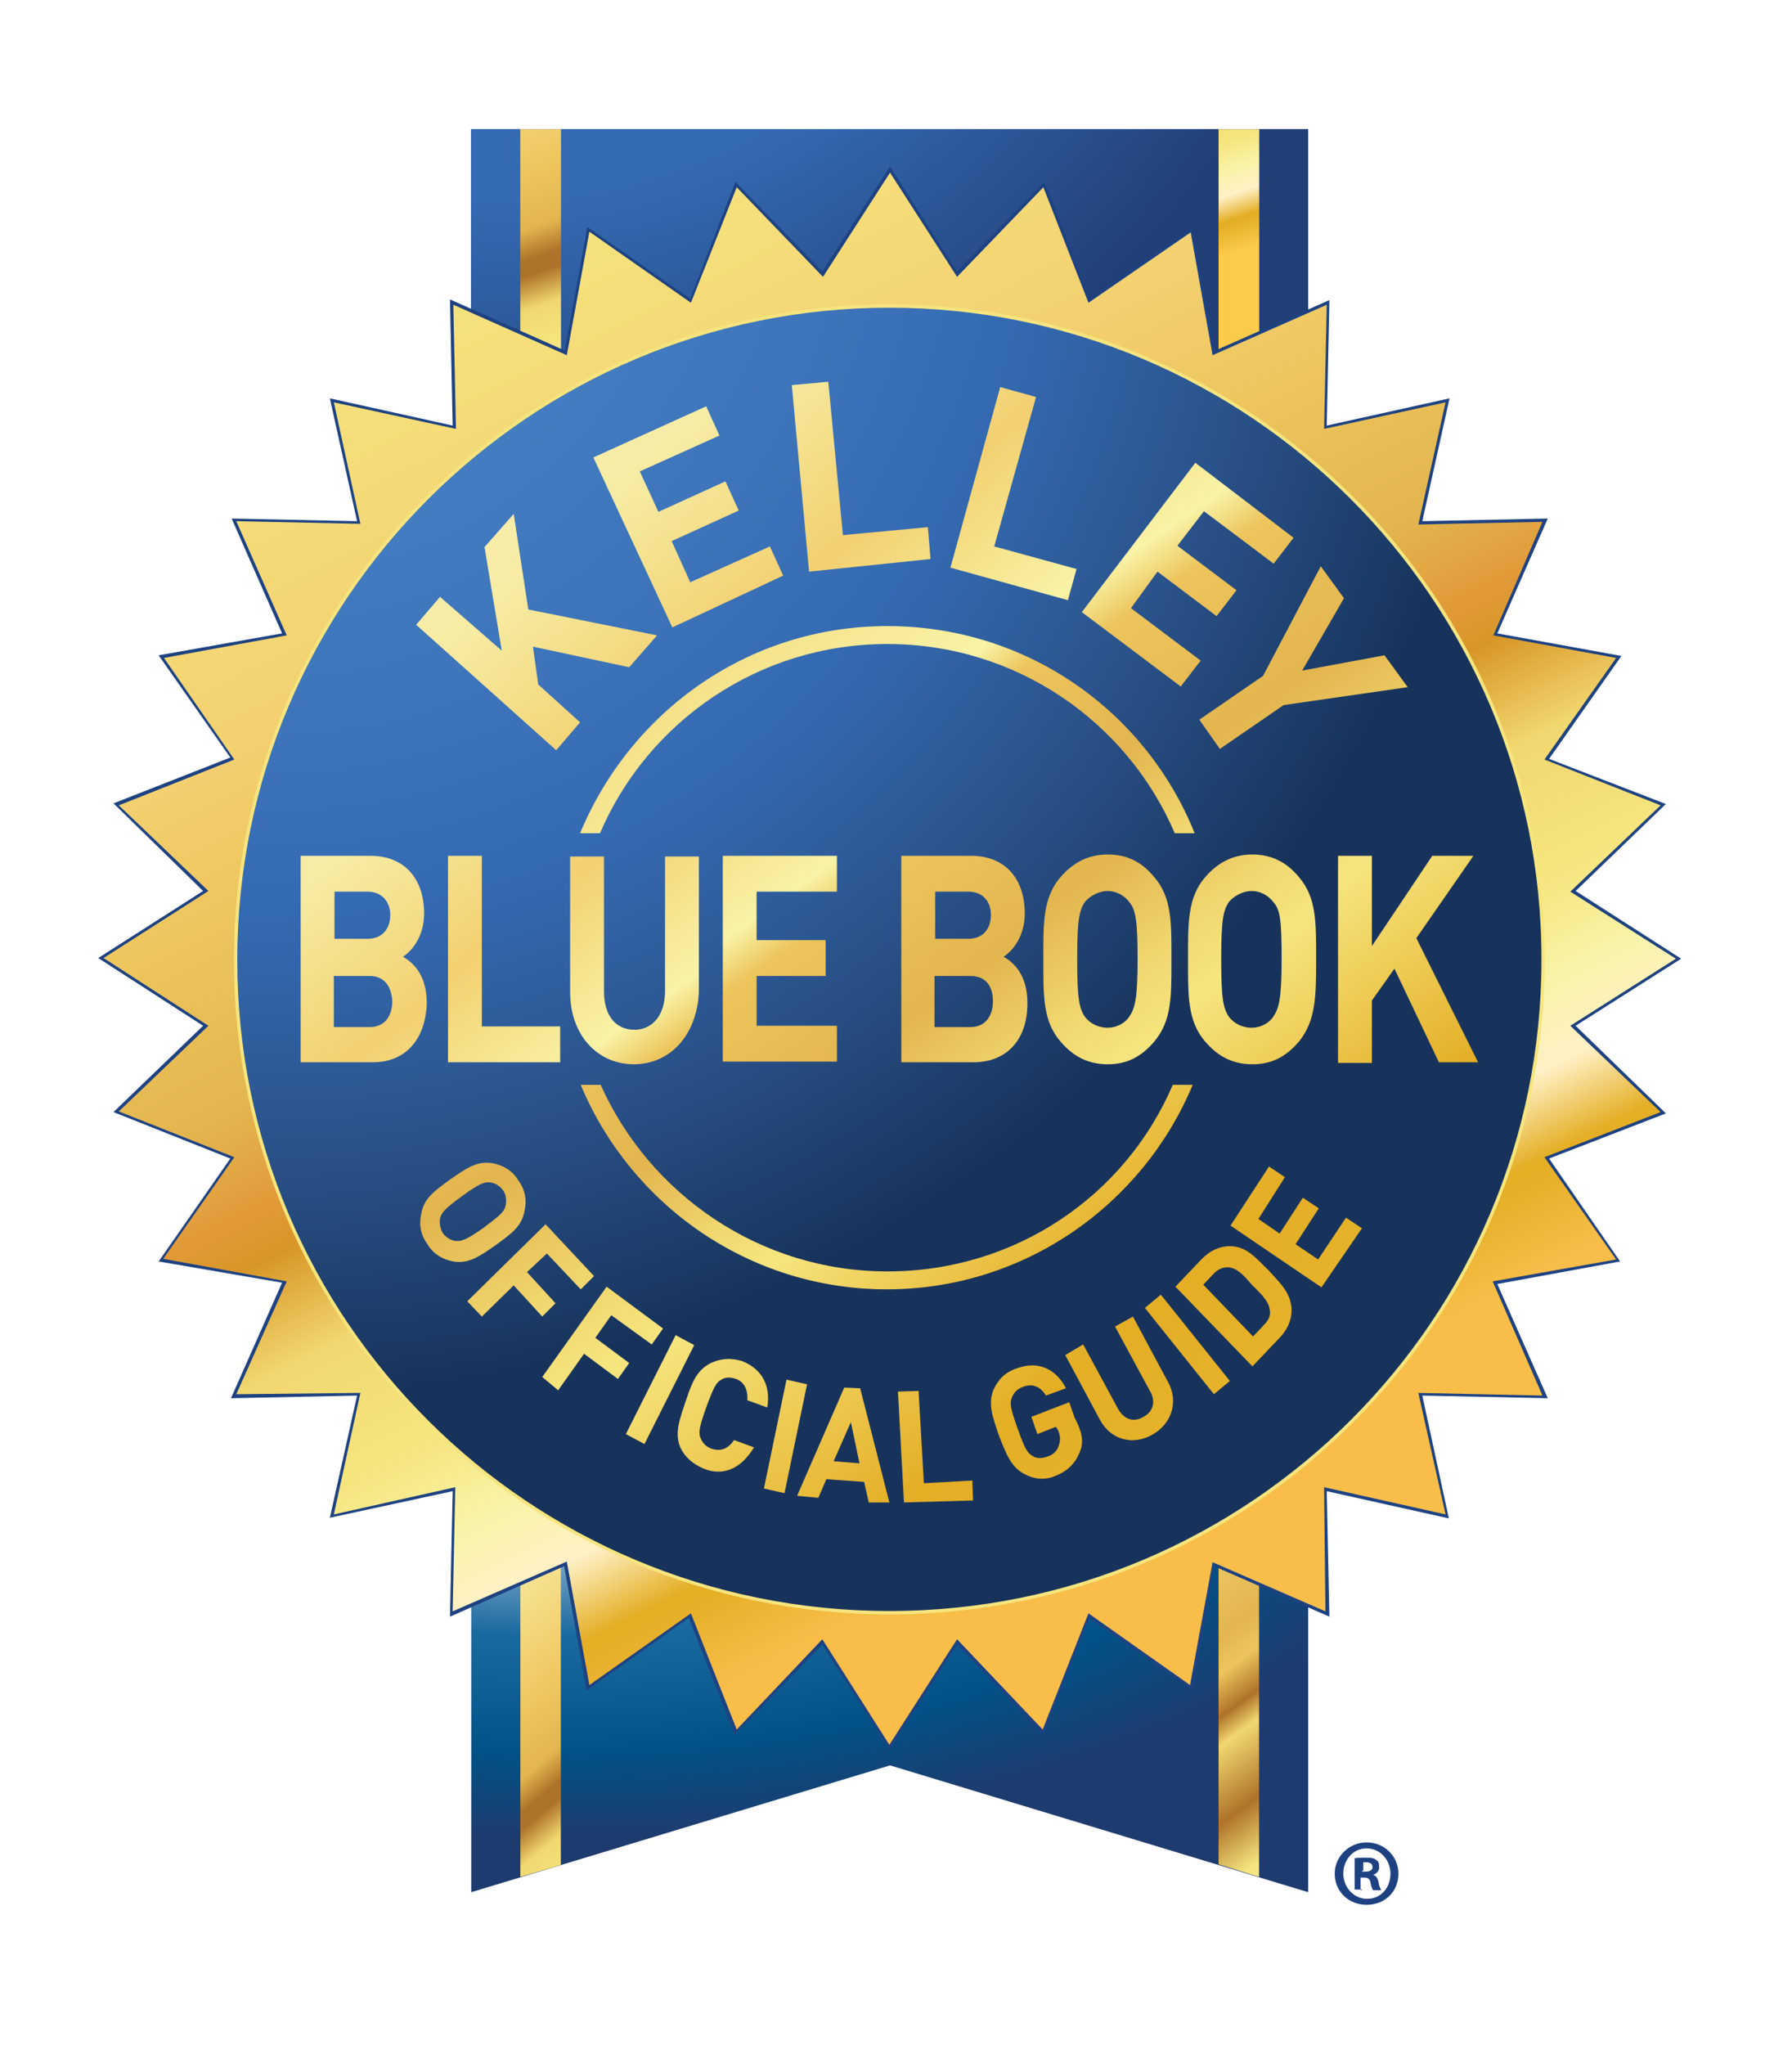 <?xml version="1.0" encoding="utf-8"?>
<!-- Generator: Adobe Illustrator 21.1.0, SVG Export Plug-In . SVG Version: 6.00 Build 0)  -->
<svg version="1.0" id="Layer_2" xmlns="http://www.w3.org/2000/svg" xmlns:xlink="http://www.w3.org/1999/xlink" x="0px" y="0px"
	 viewBox="0 0 270 308" style="enable-background:new 0 0 270 308;" xml:space="preserve">
<style type="text/css">
	.st0{fill:url(#SVGID_1_);}
	.st1{fill:url(#SVGID_2_);}
	.st2{fill:url(#SVGID_3_);}
	.st3{fill:url(#SVGID_4_);}
	.st4{fill:url(#SVGID_5_);}
	.st5{fill:url(#SVGID_6_);}
	.st6{fill:url(#SVGID_7_);}
	.st7{fill:url(#SVGID_8_);}
	.st8{fill:url(#SVGID_9_);}
	.st9{fill:url(#SVGID_10_);}
	.st10{fill:url(#SVGID_11_);}
	.st11{fill:url(#SVGID_12_);}
	.st12{fill:url(#SVGID_13_);}
	.st13{fill:url(#SVGID_14_);}
	.st14{fill:url(#SVGID_15_);}
	.st15{fill:url(#SVGID_16_);}
	.st16{fill:url(#SVGID_17_);}
	.st17{fill:url(#SVGID_18_);}
	.st18{fill:url(#SVGID_19_);}
	.st19{fill:url(#SVGID_20_);}
	.st20{fill:url(#SVGID_21_);}
	.st21{fill:url(#SVGID_22_);}
	.st22{fill:url(#SVGID_23_);}
	.st23{fill:url(#SVGID_24_);}
	.st24{fill:url(#SVGID_25_);}
	.st25{fill:url(#SVGID_26_);}
	.st26{fill:url(#SVGID_27_);}
	.st27{fill:#1E4281;}
	.st28{fill:url(#SVGID_28_);}
	.st29{fill:url(#SVGID_29_);stroke:#F6E57E;stroke-width:0.5;stroke-miterlimit:10;}
	.st30{fill:url(#SVGID_30_);}
	.st31{fill:url(#SVGID_31_);}
	.st32{fill:url(#SVGID_32_);}
	.st33{fill:url(#SVGID_33_);}
	.st34{fill:url(#SVGID_34_);}
	.st35{fill:url(#SVGID_35_);}
	.st36{fill:url(#SVGID_36_);}
	.st37{fill:url(#SVGID_37_);}
	.st38{fill:url(#SVGID_38_);}
	.st39{fill:url(#SVGID_39_);}
	.st40{fill:url(#SVGID_40_);}
	.st41{fill:url(#SVGID_41_);}
	.st42{fill:url(#SVGID_42_);}
	.st43{fill:url(#SVGID_43_);}
	.st44{fill:url(#SVGID_44_);}
	.st45{fill:url(#SVGID_45_);}
	.st46{fill:url(#SVGID_46_);}
	.st47{fill:url(#SVGID_47_);}
	.st48{fill:url(#SVGID_48_);}
	.st49{fill:url(#SVGID_49_);}
	.st50{fill:url(#SVGID_50_);}
	.st51{fill:url(#SVGID_51_);}
	.st52{fill:url(#SVGID_52_);}
	.st53{fill:url(#SVGID_53_);}
	.st54{fill:url(#SVGID_54_);}
	.st55{fill:url(#SVGID_55_);}
	.st56{fill:url(#SVGID_56_);}
	.st57{fill:url(#SVGID_57_);}
	.st58{fill:url(#SVGID_58_);}
</style>
<g>
	<g>
		
			<radialGradient id="SVGID_1_" cx="74.056" cy="546.028" r="136.456" gradientTransform="matrix(1 0 0 -1.315 0 661.463)" gradientUnits="userSpaceOnUse">
			<stop  offset="0" style="stop-color:#346AB2"/>
			<stop  offset="0.512" style="stop-color:#346AB2"/>
			<stop  offset="0.943" style="stop-color:#213E76"/>
		</radialGradient>
		<polyline class="st0" points="71,199.8 71,19.5 197.1,19.5 197.1,199.8 		"/>
		<g>
			
				<radialGradient id="SVGID_2_" cx="82.608" cy="124.534" r="131.138" gradientTransform="matrix(1 0 0 -0.403 0 274.323)" gradientUnits="userSpaceOnUse">
				<stop  offset="4.958660e-03" style="stop-color:#D1DAE8"/>
				<stop  offset="0.417" style="stop-color:#1A6AA0"/>
				<stop  offset="0.767" style="stop-color:#025186"/>
				<stop  offset="1" style="stop-color:#1E3B6F"/>
			</radialGradient>
			<polygon class="st1" points="71,223.4 71,285 134.1,265.9 197.1,285 197.1,223.4 			"/>
			
				<linearGradient id="SVGID_3_" gradientUnits="userSpaceOnUse" x1="162.197" y1="22.836" x2="212.525" y2="-46.583" gradientTransform="matrix(1 0 0 -1 0 241.28)">
				<stop  offset="0" style="stop-color:#FFEEC3"/>
				<stop  offset="0.177" style="stop-color:#F6ECA3"/>
				<stop  offset="0.235" style="stop-color:#F3D070"/>
				<stop  offset="0.413" style="stop-color:#E3B54E"/>
				<stop  offset="0.466" style="stop-color:#EDC55C"/>
				<stop  offset="0.528" style="stop-color:#AE732A"/>
				<stop  offset="0.569" style="stop-color:#F1D76F"/>
				<stop  offset="0.68" style="stop-color:#AE732A"/>
				<stop  offset="0.773" style="stop-color:#F6E57E"/>
				<stop  offset="0.844" style="stop-color:#F8F3A6"/>
				<stop  offset="0.892" style="stop-color:#FFF1C6"/>
				<stop  offset="0.938" style="stop-color:#E4AE25"/>
				<stop  offset="0.944" style="stop-color:#E4AE25"/>
				<stop  offset="1" style="stop-color:#FBCB4B"/>
			</linearGradient>
			<polyline class="st2" points="189.7,282.7 189.7,223.4 183.6,223.4 183.6,280.8 			"/>
			
				<linearGradient id="SVGID_4_" gradientUnits="userSpaceOnUse" x1="68.036" y1="15.576" x2="112.306" y2="-37.415" gradientTransform="matrix(1 0 0 -1 0 241.28)">
				<stop  offset="0" style="stop-color:#FFEEC3"/>
				<stop  offset="0.177" style="stop-color:#F6ECA3"/>
				<stop  offset="0.376" style="stop-color:#F3D070"/>
				<stop  offset="0.466" style="stop-color:#EDC55C"/>
				<stop  offset="0.568" style="stop-color:#E3B54E"/>
				<stop  offset="0.624" style="stop-color:#AE732A"/>
				<stop  offset="0.653" style="stop-color:#AE732A"/>
				<stop  offset="0.715" style="stop-color:#F1D76F"/>
				<stop  offset="0.792" style="stop-color:#F6E57E"/>
				<stop  offset="0.844" style="stop-color:#F8F3A6"/>
				<stop  offset="0.892" style="stop-color:#FFF1C6"/>
				<stop  offset="0.938" style="stop-color:#E4AE25"/>
				<stop  offset="0.944" style="stop-color:#E4AE25"/>
				<stop  offset="1" style="stop-color:#FBCB4B"/>
			</linearGradient>
			<polyline class="st3" points="84.5,280.9 84.5,200.7 78.4,200.7 78.4,282.7 			"/>
		</g>
		<g>
			
				<radialGradient id="SVGID_5_" cx="74.056" cy="277.575" r="135.515" gradientTransform="matrix(1 0 0 -1 0 241.28)" gradientUnits="userSpaceOnUse">
				<stop  offset="0" style="stop-color:#346AB2"/>
				<stop  offset="0.512" style="stop-color:#346AB2"/>
				<stop  offset="0.943" style="stop-color:#213E76"/>
			</radialGradient>
			<polyline class="st4" points="71,151.3 71,19.5 197.1,19.5 197.1,151.3 			"/>
			
				<linearGradient id="SVGID_6_" gradientUnits="userSpaceOnUse" x1="139.505" y1="270.155" x2="164.521" y2="195.971" gradientTransform="matrix(1 0 0 -1 0 241.28)">
				<stop  offset="0" style="stop-color:#FFEEC3"/>
				<stop  offset="0.177" style="stop-color:#F6ECA3"/>
				<stop  offset="0.376" style="stop-color:#F3D070"/>
				<stop  offset="0.466" style="stop-color:#EDC55C"/>
				<stop  offset="0.568" style="stop-color:#E3B54E"/>
				<stop  offset="0.624" style="stop-color:#AE732A"/>
				<stop  offset="0.653" style="stop-color:#AE732A"/>
				<stop  offset="0.715" style="stop-color:#F1D76F"/>
				<stop  offset="0.792" style="stop-color:#F6E57E"/>
				<stop  offset="0.844" style="stop-color:#F8F3A6"/>
				<stop  offset="0.892" style="stop-color:#FFF1C6"/>
				<stop  offset="0.938" style="stop-color:#E4AE25"/>
				<stop  offset="0.944" style="stop-color:#E4AE25"/>
				<stop  offset="1" style="stop-color:#FBCB4B"/>
			</linearGradient>
			<polyline class="st5" points="189.7,202.2 189.7,19.5 183.6,19.5 183.6,202.2 			"/>
			
				<linearGradient id="SVGID_7_" gradientUnits="userSpaceOnUse" x1="43.901" y1="241.692" x2="68.917" y2="167.507" gradientTransform="matrix(1 0 0 -1 0 241.28)">
				<stop  offset="0" style="stop-color:#FFEEC3"/>
				<stop  offset="0.177" style="stop-color:#F6ECA3"/>
				<stop  offset="0.376" style="stop-color:#F3D070"/>
				<stop  offset="0.466" style="stop-color:#EDC55C"/>
				<stop  offset="0.568" style="stop-color:#E3B54E"/>
				<stop  offset="0.624" style="stop-color:#AE732A"/>
				<stop  offset="0.653" style="stop-color:#AE732A"/>
				<stop  offset="0.715" style="stop-color:#F1D76F"/>
				<stop  offset="0.792" style="stop-color:#F6E57E"/>
				<stop  offset="0.844" style="stop-color:#F8F3A6"/>
				<stop  offset="0.892" style="stop-color:#FFF1C6"/>
				<stop  offset="0.938" style="stop-color:#E4AE25"/>
				<stop  offset="0.944" style="stop-color:#E4AE25"/>
				<stop  offset="1" style="stop-color:#FBCB4B"/>
			</linearGradient>
			<polyline class="st6" points="84.5,202.2 84.5,19.5 78.4,19.5 78.4,202.2 			"/>
		</g>
		<g>
			
				<radialGradient id="SVGID_8_" cx="74.056" cy="277.575" r="135.515" gradientTransform="matrix(1 0 0 -1 0 241.28)" gradientUnits="userSpaceOnUse">
				<stop  offset="0" style="stop-color:#346AB2"/>
				<stop  offset="0.512" style="stop-color:#346AB2"/>
				<stop  offset="0.943" style="stop-color:#213E76"/>
			</radialGradient>
			<polyline class="st7" points="71,151.3 71,19.5 197.1,19.5 197.1,151.3 			"/>
			
				<linearGradient id="SVGID_9_" gradientUnits="userSpaceOnUse" x1="139.505" y1="270.155" x2="164.521" y2="195.971" gradientTransform="matrix(1 0 0 -1 0 241.28)">
				<stop  offset="0" style="stop-color:#FFEEC3"/>
				<stop  offset="0.177" style="stop-color:#F6ECA3"/>
				<stop  offset="0.376" style="stop-color:#F3D070"/>
				<stop  offset="0.466" style="stop-color:#EDC55C"/>
				<stop  offset="0.568" style="stop-color:#E3B54E"/>
				<stop  offset="0.624" style="stop-color:#AE732A"/>
				<stop  offset="0.653" style="stop-color:#AE732A"/>
				<stop  offset="0.715" style="stop-color:#F1D76F"/>
				<stop  offset="0.792" style="stop-color:#F6E57E"/>
				<stop  offset="0.844" style="stop-color:#F8F3A6"/>
				<stop  offset="0.892" style="stop-color:#FFF1C6"/>
				<stop  offset="0.938" style="stop-color:#E4AE25"/>
				<stop  offset="0.944" style="stop-color:#E4AE25"/>
				<stop  offset="1" style="stop-color:#FBCB4B"/>
			</linearGradient>
			<polyline class="st8" points="189.7,202.2 189.7,19.5 183.6,19.5 183.6,202.2 			"/>
			
				<linearGradient id="SVGID_10_" gradientUnits="userSpaceOnUse" x1="43.901" y1="241.692" x2="68.917" y2="167.507" gradientTransform="matrix(1 0 0 -1 0 241.28)">
				<stop  offset="0" style="stop-color:#FFEEC3"/>
				<stop  offset="0.177" style="stop-color:#F6ECA3"/>
				<stop  offset="0.376" style="stop-color:#F3D070"/>
				<stop  offset="0.466" style="stop-color:#EDC55C"/>
				<stop  offset="0.568" style="stop-color:#E3B54E"/>
				<stop  offset="0.624" style="stop-color:#AE732A"/>
				<stop  offset="0.653" style="stop-color:#AE732A"/>
				<stop  offset="0.715" style="stop-color:#F1D76F"/>
				<stop  offset="0.792" style="stop-color:#F6E57E"/>
				<stop  offset="0.844" style="stop-color:#F8F3A6"/>
				<stop  offset="0.892" style="stop-color:#FFF1C6"/>
				<stop  offset="0.938" style="stop-color:#E4AE25"/>
				<stop  offset="0.944" style="stop-color:#E4AE25"/>
				<stop  offset="1" style="stop-color:#FBCB4B"/>
			</linearGradient>
			<polyline class="st9" points="84.5,202.2 84.5,19.5 78.4,19.5 78.4,202.2 			"/>
		</g>
		<g>
			
				<radialGradient id="SVGID_11_" cx="74.056" cy="277.575" r="135.515" gradientTransform="matrix(1 0 0 -1 0 241.28)" gradientUnits="userSpaceOnUse">
				<stop  offset="0" style="stop-color:#346AB2"/>
				<stop  offset="0.512" style="stop-color:#346AB2"/>
				<stop  offset="0.943" style="stop-color:#213E76"/>
			</radialGradient>
			<polyline class="st10" points="71,151.3 71,19.5 197.1,19.5 197.1,151.3 			"/>
			
				<linearGradient id="SVGID_12_" gradientUnits="userSpaceOnUse" x1="139.505" y1="270.155" x2="164.521" y2="195.971" gradientTransform="matrix(1 0 0 -1 0 241.28)">
				<stop  offset="0" style="stop-color:#FFEEC3"/>
				<stop  offset="0.177" style="stop-color:#F6ECA3"/>
				<stop  offset="0.376" style="stop-color:#F3D070"/>
				<stop  offset="0.466" style="stop-color:#EDC55C"/>
				<stop  offset="0.568" style="stop-color:#E3B54E"/>
				<stop  offset="0.624" style="stop-color:#AE732A"/>
				<stop  offset="0.653" style="stop-color:#AE732A"/>
				<stop  offset="0.715" style="stop-color:#F1D76F"/>
				<stop  offset="0.792" style="stop-color:#F6E57E"/>
				<stop  offset="0.844" style="stop-color:#F8F3A6"/>
				<stop  offset="0.892" style="stop-color:#FFF1C6"/>
				<stop  offset="0.938" style="stop-color:#E4AE25"/>
				<stop  offset="0.944" style="stop-color:#E4AE25"/>
				<stop  offset="1" style="stop-color:#FBCB4B"/>
			</linearGradient>
			<polyline class="st11" points="189.7,202.2 189.7,19.5 183.6,19.5 183.6,202.2 			"/>
			
				<linearGradient id="SVGID_13_" gradientUnits="userSpaceOnUse" x1="43.901" y1="241.692" x2="68.917" y2="167.507" gradientTransform="matrix(1 0 0 -1 0 241.28)">
				<stop  offset="0" style="stop-color:#FFEEC3"/>
				<stop  offset="0.177" style="stop-color:#F6ECA3"/>
				<stop  offset="0.376" style="stop-color:#F3D070"/>
				<stop  offset="0.466" style="stop-color:#EDC55C"/>
				<stop  offset="0.568" style="stop-color:#E3B54E"/>
				<stop  offset="0.624" style="stop-color:#AE732A"/>
				<stop  offset="0.653" style="stop-color:#AE732A"/>
				<stop  offset="0.715" style="stop-color:#F1D76F"/>
				<stop  offset="0.792" style="stop-color:#F6E57E"/>
				<stop  offset="0.844" style="stop-color:#F8F3A6"/>
				<stop  offset="0.892" style="stop-color:#FFF1C6"/>
				<stop  offset="0.938" style="stop-color:#E4AE25"/>
				<stop  offset="0.944" style="stop-color:#E4AE25"/>
				<stop  offset="1" style="stop-color:#FBCB4B"/>
			</linearGradient>
			<polyline class="st12" points="84.5,202.2 84.5,19.5 78.4,19.5 78.4,202.2 			"/>
		</g>
		
			<radialGradient id="SVGID_14_" cx="74.056" cy="277.575" r="135.515" gradientTransform="matrix(1 0 0 -1 0 241.28)" gradientUnits="userSpaceOnUse">
			<stop  offset="0" style="stop-color:#346AB2"/>
			<stop  offset="0.512" style="stop-color:#346AB2"/>
			<stop  offset="0.943" style="stop-color:#213E76"/>
		</radialGradient>
		<polyline class="st13" points="71,151.3 71,19.5 197.1,19.5 197.1,151.3 		"/>
		
			<linearGradient id="SVGID_15_" gradientUnits="userSpaceOnUse" x1="139.505" y1="270.155" x2="164.521" y2="195.971" gradientTransform="matrix(1 0 0 -1 0 241.28)">
			<stop  offset="0" style="stop-color:#FFEEC3"/>
			<stop  offset="0.177" style="stop-color:#F6ECA3"/>
			<stop  offset="0.376" style="stop-color:#F3D070"/>
			<stop  offset="0.466" style="stop-color:#EDC55C"/>
			<stop  offset="0.568" style="stop-color:#E3B54E"/>
			<stop  offset="0.624" style="stop-color:#AE732A"/>
			<stop  offset="0.653" style="stop-color:#AE732A"/>
			<stop  offset="0.715" style="stop-color:#F1D76F"/>
			<stop  offset="0.792" style="stop-color:#F6E57E"/>
			<stop  offset="0.844" style="stop-color:#F8F3A6"/>
			<stop  offset="0.892" style="stop-color:#FFF1C6"/>
			<stop  offset="0.938" style="stop-color:#E4AE25"/>
			<stop  offset="0.944" style="stop-color:#E4AE25"/>
			<stop  offset="1" style="stop-color:#FBCB4B"/>
		</linearGradient>
		<polyline class="st14" points="189.7,202.2 189.7,19.5 183.6,19.5 183.6,202.2 		"/>
		
			<linearGradient id="SVGID_16_" gradientUnits="userSpaceOnUse" x1="43.901" y1="241.692" x2="68.917" y2="167.507" gradientTransform="matrix(1 0 0 -1 0 241.28)">
			<stop  offset="0" style="stop-color:#FFEEC3"/>
			<stop  offset="0.177" style="stop-color:#F6ECA3"/>
			<stop  offset="0.376" style="stop-color:#F3D070"/>
			<stop  offset="0.466" style="stop-color:#EDC55C"/>
			<stop  offset="0.568" style="stop-color:#E3B54E"/>
			<stop  offset="0.624" style="stop-color:#AE732A"/>
			<stop  offset="0.653" style="stop-color:#AE732A"/>
			<stop  offset="0.715" style="stop-color:#F1D76F"/>
			<stop  offset="0.792" style="stop-color:#F6E57E"/>
			<stop  offset="0.844" style="stop-color:#F8F3A6"/>
			<stop  offset="0.892" style="stop-color:#FFF1C6"/>
			<stop  offset="0.938" style="stop-color:#E4AE25"/>
			<stop  offset="0.944" style="stop-color:#E4AE25"/>
			<stop  offset="1" style="stop-color:#FBCB4B"/>
		</linearGradient>
		<polyline class="st15" points="84.5,202.2 84.5,19.5 78.4,19.5 78.4,202.2 		"/>
		
			<radialGradient id="SVGID_17_" cx="74.056" cy="277.575" r="135.515" gradientTransform="matrix(1 0 0 -1 0 241.28)" gradientUnits="userSpaceOnUse">
			<stop  offset="0" style="stop-color:#346AB2"/>
			<stop  offset="0.512" style="stop-color:#346AB2"/>
			<stop  offset="0.943" style="stop-color:#213E76"/>
		</radialGradient>
		<polyline class="st16" points="71,151.3 71,19.5 197.1,19.5 197.1,151.3 		"/>
		
			<linearGradient id="SVGID_18_" gradientUnits="userSpaceOnUse" x1="139.505" y1="270.155" x2="164.521" y2="195.971" gradientTransform="matrix(1 0 0 -1 0 241.28)">
			<stop  offset="0" style="stop-color:#FFEEC3"/>
			<stop  offset="0.177" style="stop-color:#F6ECA3"/>
			<stop  offset="0.376" style="stop-color:#F3D070"/>
			<stop  offset="0.466" style="stop-color:#EDC55C"/>
			<stop  offset="0.568" style="stop-color:#E3B54E"/>
			<stop  offset="0.624" style="stop-color:#AE732A"/>
			<stop  offset="0.653" style="stop-color:#AE732A"/>
			<stop  offset="0.715" style="stop-color:#F1D76F"/>
			<stop  offset="0.792" style="stop-color:#F6E57E"/>
			<stop  offset="0.844" style="stop-color:#F8F3A6"/>
			<stop  offset="0.892" style="stop-color:#FFF1C6"/>
			<stop  offset="0.938" style="stop-color:#E4AE25"/>
			<stop  offset="0.944" style="stop-color:#E4AE25"/>
			<stop  offset="1" style="stop-color:#FBCB4B"/>
		</linearGradient>
		<polyline class="st17" points="189.7,202.2 189.7,19.5 183.6,19.5 183.6,202.2 		"/>
		
			<linearGradient id="SVGID_19_" gradientUnits="userSpaceOnUse" x1="43.901" y1="241.692" x2="68.917" y2="167.507" gradientTransform="matrix(1 0 0 -1 0 241.28)">
			<stop  offset="0" style="stop-color:#FFEEC3"/>
			<stop  offset="0.177" style="stop-color:#F6ECA3"/>
			<stop  offset="0.376" style="stop-color:#F3D070"/>
			<stop  offset="0.466" style="stop-color:#EDC55C"/>
			<stop  offset="0.568" style="stop-color:#E3B54E"/>
			<stop  offset="0.624" style="stop-color:#AE732A"/>
			<stop  offset="0.653" style="stop-color:#AE732A"/>
			<stop  offset="0.715" style="stop-color:#F1D76F"/>
			<stop  offset="0.792" style="stop-color:#F6E57E"/>
			<stop  offset="0.844" style="stop-color:#F8F3A6"/>
			<stop  offset="0.892" style="stop-color:#FFF1C6"/>
			<stop  offset="0.938" style="stop-color:#E4AE25"/>
			<stop  offset="0.944" style="stop-color:#E4AE25"/>
			<stop  offset="1" style="stop-color:#FBCB4B"/>
		</linearGradient>
		<polyline class="st18" points="84.5,202.2 84.5,19.5 78.4,19.5 78.4,202.2 		"/>
		
			<radialGradient id="SVGID_20_" cx="74.056" cy="277.575" r="135.515" gradientTransform="matrix(1 0 0 -1 0 241.28)" gradientUnits="userSpaceOnUse">
			<stop  offset="0" style="stop-color:#346AB2"/>
			<stop  offset="0.512" style="stop-color:#346AB2"/>
			<stop  offset="0.943" style="stop-color:#213E76"/>
		</radialGradient>
		<polyline class="st19" points="71,151.3 71,19.5 197.1,19.5 197.1,151.3 		"/>
		
			<linearGradient id="SVGID_21_" gradientUnits="userSpaceOnUse" x1="139.505" y1="270.155" x2="164.521" y2="195.971" gradientTransform="matrix(1 0 0 -1 0 241.28)">
			<stop  offset="0" style="stop-color:#FFEEC3"/>
			<stop  offset="0.177" style="stop-color:#F6ECA3"/>
			<stop  offset="0.376" style="stop-color:#F3D070"/>
			<stop  offset="0.466" style="stop-color:#EDC55C"/>
			<stop  offset="0.568" style="stop-color:#E3B54E"/>
			<stop  offset="0.624" style="stop-color:#AE732A"/>
			<stop  offset="0.653" style="stop-color:#AE732A"/>
			<stop  offset="0.715" style="stop-color:#F1D76F"/>
			<stop  offset="0.792" style="stop-color:#F6E57E"/>
			<stop  offset="0.844" style="stop-color:#F8F3A6"/>
			<stop  offset="0.892" style="stop-color:#FFF1C6"/>
			<stop  offset="0.938" style="stop-color:#E4AE25"/>
			<stop  offset="0.944" style="stop-color:#E4AE25"/>
			<stop  offset="1" style="stop-color:#FBCB4B"/>
		</linearGradient>
		<polyline class="st20" points="189.7,202.2 189.7,19.5 183.6,19.5 183.6,202.2 		"/>
		
			<linearGradient id="SVGID_22_" gradientUnits="userSpaceOnUse" x1="43.901" y1="241.692" x2="68.917" y2="167.507" gradientTransform="matrix(1 0 0 -1 0 241.28)">
			<stop  offset="0" style="stop-color:#FFEEC3"/>
			<stop  offset="0.177" style="stop-color:#F6ECA3"/>
			<stop  offset="0.376" style="stop-color:#F3D070"/>
			<stop  offset="0.466" style="stop-color:#EDC55C"/>
			<stop  offset="0.568" style="stop-color:#E3B54E"/>
			<stop  offset="0.624" style="stop-color:#AE732A"/>
			<stop  offset="0.653" style="stop-color:#AE732A"/>
			<stop  offset="0.715" style="stop-color:#F1D76F"/>
			<stop  offset="0.792" style="stop-color:#F6E57E"/>
			<stop  offset="0.844" style="stop-color:#F8F3A6"/>
			<stop  offset="0.892" style="stop-color:#FFF1C6"/>
			<stop  offset="0.938" style="stop-color:#E4AE25"/>
			<stop  offset="0.944" style="stop-color:#E4AE25"/>
			<stop  offset="1" style="stop-color:#FBCB4B"/>
		</linearGradient>
		<polyline class="st21" points="84.5,202.2 84.5,19.5 78.4,19.5 78.4,202.2 		"/>
		
			<radialGradient id="SVGID_23_" cx="74.056" cy="293.98" r="161.467" gradientTransform="matrix(1 0 0 -1 0 241.28)" gradientUnits="userSpaceOnUse">
			<stop  offset="0" style="stop-color:#346AB2"/>
			<stop  offset="0.512" style="stop-color:#346AB2"/>
			<stop  offset="0.834" style="stop-color:#213E76"/>
		</radialGradient>
		<rect x="71" y="19.5" class="st22" width="125.9" height="170.5"/>
		
			<linearGradient id="SVGID_24_" gradientUnits="userSpaceOnUse" x1="139.505" y1="270.155" x2="164.521" y2="195.971" gradientTransform="matrix(1 0 0 -1 0 241.28)">
			<stop  offset="0" style="stop-color:#FFEEC3"/>
			<stop  offset="0.177" style="stop-color:#F6ECA3"/>
			<stop  offset="0.376" style="stop-color:#F3D070"/>
			<stop  offset="0.466" style="stop-color:#EDC55C"/>
			<stop  offset="0.568" style="stop-color:#E3B54E"/>
			<stop  offset="0.624" style="stop-color:#AE732A"/>
			<stop  offset="0.653" style="stop-color:#AE732A"/>
			<stop  offset="0.715" style="stop-color:#F1D76F"/>
			<stop  offset="0.792" style="stop-color:#F6E57E"/>
			<stop  offset="0.844" style="stop-color:#F8F3A6"/>
			<stop  offset="0.892" style="stop-color:#FFF1C6"/>
			<stop  offset="0.938" style="stop-color:#E4AE25"/>
			<stop  offset="0.944" style="stop-color:#E4AE25"/>
			<stop  offset="1" style="stop-color:#FBCB4B"/>
		</linearGradient>
		<polyline class="st23" points="189.7,202.2 189.7,19.5 183.6,19.5 183.6,202.2 		"/>
		
			<linearGradient id="SVGID_25_" gradientUnits="userSpaceOnUse" x1="43.901" y1="241.692" x2="68.917" y2="167.507" gradientTransform="matrix(1 0 0 -1 0 241.28)">
			<stop  offset="0" style="stop-color:#FFEEC3"/>
			<stop  offset="0.177" style="stop-color:#F6ECA3"/>
			<stop  offset="0.376" style="stop-color:#F3D070"/>
			<stop  offset="0.466" style="stop-color:#EDC55C"/>
			<stop  offset="0.568" style="stop-color:#E3B54E"/>
			<stop  offset="0.624" style="stop-color:#AE732A"/>
			<stop  offset="0.653" style="stop-color:#AE732A"/>
			<stop  offset="0.715" style="stop-color:#F1D76F"/>
			<stop  offset="0.792" style="stop-color:#F6E57E"/>
			<stop  offset="0.844" style="stop-color:#F8F3A6"/>
			<stop  offset="0.892" style="stop-color:#FFF1C6"/>
			<stop  offset="0.938" style="stop-color:#E4AE25"/>
			<stop  offset="0.944" style="stop-color:#E4AE25"/>
			<stop  offset="1" style="stop-color:#FBCB4B"/>
		</linearGradient>
		<polyline class="st24" points="84.5,202.2 84.5,19.5 78.4,19.5 78.4,202.2 		"/>
		
			<linearGradient id="SVGID_26_" gradientUnits="userSpaceOnUse" x1="139.505" y1="270.155" x2="164.521" y2="195.971" gradientTransform="matrix(1 0 0 -1 0 241.28)">
			<stop  offset="0" style="stop-color:#FFEEC3"/>
			<stop  offset="0.177" style="stop-color:#F6ECA3"/>
			<stop  offset="0.376" style="stop-color:#F3D070"/>
			<stop  offset="0.466" style="stop-color:#EDC55C"/>
			<stop  offset="0.568" style="stop-color:#E3B54E"/>
			<stop  offset="0.624" style="stop-color:#AE732A"/>
			<stop  offset="0.653" style="stop-color:#AE732A"/>
			<stop  offset="0.715" style="stop-color:#F1D76F"/>
			<stop  offset="0.792" style="stop-color:#F6E57E"/>
			<stop  offset="0.844" style="stop-color:#F8F3A6"/>
			<stop  offset="0.892" style="stop-color:#FFF1C6"/>
			<stop  offset="0.938" style="stop-color:#E4AE25"/>
			<stop  offset="0.944" style="stop-color:#E4AE25"/>
			<stop  offset="1" style="stop-color:#FBCB4B"/>
		</linearGradient>
		<polyline class="st25" points="189.7,202.2 189.7,19.5 183.6,19.5 183.6,202.2 		"/>
		
			<linearGradient id="SVGID_27_" gradientUnits="userSpaceOnUse" x1="43.901" y1="241.692" x2="68.917" y2="167.507" gradientTransform="matrix(1 0 0 -1 0 241.28)">
			<stop  offset="0" style="stop-color:#FFEEC3"/>
			<stop  offset="0.177" style="stop-color:#F6ECA3"/>
			<stop  offset="0.376" style="stop-color:#F3D070"/>
			<stop  offset="0.466" style="stop-color:#EDC55C"/>
			<stop  offset="0.568" style="stop-color:#E3B54E"/>
			<stop  offset="0.624" style="stop-color:#AE732A"/>
			<stop  offset="0.653" style="stop-color:#AE732A"/>
			<stop  offset="0.715" style="stop-color:#F1D76F"/>
			<stop  offset="0.792" style="stop-color:#F6E57E"/>
			<stop  offset="0.844" style="stop-color:#F8F3A6"/>
			<stop  offset="0.892" style="stop-color:#FFF1C6"/>
			<stop  offset="0.938" style="stop-color:#E4AE25"/>
			<stop  offset="0.944" style="stop-color:#E4AE25"/>
			<stop  offset="1" style="stop-color:#FBCB4B"/>
		</linearGradient>
		<polyline class="st26" points="84.5,202.2 84.5,19.5 78.4,19.5 78.4,202.2 		"/>
	</g>
	<g>
		<polygon class="st27" points="218.3,228.7 199.9,224.6 200.3,243.5 182.9,235.9 179.7,254.6 164.1,243.7 157.2,261.3 144.2,247.7 
			134,263.6 123.9,247.7 110.7,261.3 103.8,243.7 88.4,254.6 85,235.9 67.8,243.5 68.2,224.6 49.7,228.6 53.8,210.2 34.8,210.6 
			42.5,193.2 23.9,190 34.7,174.5 17.1,167.5 30.6,154.5 14.8,144.3 30.6,134.2 17.1,121 34.7,114.1 23.9,98.7 42.5,95.4 34.9,78.1 
			53.8,78.5 49.7,60 68.2,64.1 67.8,45.1 85.1,52.8 88.5,34.2 104,45 110.8,27.4 123.9,40.9 134.1,25.1 144.2,40.9 157.4,27.4 
			164.2,45 179.7,34.2 183.1,52.8 200.3,45.2 199.9,64.1 218.4,60 214.3,78.5 233.2,78.1 225.6,95.4 244.3,98.8 233.4,114.3 
			251,121.1 237.4,134.2 253.3,144.4 237.4,154.5 251,167.7 233.4,174.5 244.1,190 225.6,193.4 233.2,210.6 214.3,210.2 		"/>
		
			<linearGradient id="SVGID_28_" gradientUnits="userSpaceOnUse" x1="60.731" y1="248.646" x2="177.363" y2="20.143" gradientTransform="matrix(1 4.600000e-03 4.600000e-03 -1 -4.183 241.425)">
			<stop  offset="0" style="stop-color:#FFEEC3"/>
			<stop  offset="0.177" style="stop-color:#F6E57E"/>
			<stop  offset="0.376" style="stop-color:#F3D070"/>
			<stop  offset="0.466" style="stop-color:#EDC55C"/>
			<stop  offset="0.568" style="stop-color:#E3B54E"/>
			<stop  offset="0.624" style="stop-color:#E29A39"/>
			<stop  offset="0.653" style="stop-color:#D89628"/>
			<stop  offset="0.715" style="stop-color:#F1D76F"/>
			<stop  offset="0.792" style="stop-color:#F6E57E"/>
			<stop  offset="0.844" style="stop-color:#F8F3A6"/>
			<stop  offset="0.892" style="stop-color:#FFF1C6"/>
			<stop  offset="0.938" style="stop-color:#E4AE25"/>
			<stop  offset="0.944" style="stop-color:#E4AE25"/>
			<stop  offset="1" style="stop-color:#F9BE4A"/>
		</linearGradient>
		<polygon class="st28" points="217.8,228.1 199.5,224 199.7,242.7 182.7,235.3 179.3,253.8 164,243 157.1,260.5 144.2,246.9 
			134,262.8 123.9,246.9 111,260.5 104.1,243 88.8,253.8 85.4,235.2 68.2,242.7 68.6,224 50.3,228.1 54.3,209.8 35.6,210 43.2,193 
			24.6,189.6 35.3,174.3 17.9,167.4 31.4,154.5 15.6,144.3 31.4,134.2 17.9,121.3 35.3,114.4 24.7,99.1 43.2,95.7 35.6,78.5 
			54.3,78.9 50.3,60.6 68.7,64.6 68.3,45.9 85.4,53.5 88.8,34.9 104.1,45.6 111,28.2 124,41.7 134.1,26 144.2,41.7 157.2,28.2 
			164,45.6 179.4,35 182.7,53.5 199.9,45.9 199.5,64.6 217.8,60.6 213.7,79 232.4,78.6 225,95.7 243.5,99.1 232.7,114.4 
			250.2,121.3 236.6,134.3 252.5,144.4 236.6,154.5 250.2,167.5 232.7,174.3 243.5,189.7 224.9,193 232.4,210.2 213.7,209.8 		"/>
	</g>
	
		<radialGradient id="SVGID_29_" cx="40.254" cy="216.975" r="188.413" gradientTransform="matrix(0.997 0 0 -0.997 -0.316 238.583)" gradientUnits="userSpaceOnUse">
		<stop  offset="0.141" style="stop-color:#4782C3"/>
		<stop  offset="0.278" style="stop-color:#447EC1"/>
		<stop  offset="0.463" style="stop-color:#3D74BA"/>
		<stop  offset="0.613" style="stop-color:#346AB2"/>
		<stop  offset="0.684" style="stop-color:#3162A4"/>
		<stop  offset="0.804" style="stop-color:#2A528A"/>
		<stop  offset="0.96" style="stop-color:#1B3A65"/>
		<stop  offset="1" style="stop-color:#18335B"/>
	</radialGradient>
	<path class="st29" d="M134,46.1c-54.3,0-98.5,44.1-98.5,98.5s44.1,98.3,98.5,98.3s98.5-44,98.5-98.3
		C232.6,90.2,188.3,46.1,134,46.1z"/>
	
		<linearGradient id="SVGID_30_" gradientUnits="userSpaceOnUse" x1="170.377" y1="253.937" x2="311.243" y2="66.355" gradientTransform="matrix(0.998 5.820000e-02 5.820000e-02 -0.998 -58.989 243.165)">
		<stop  offset="0" style="stop-color:#FFEEC3"/>
		<stop  offset="0.177" style="stop-color:#F6ECA3"/>
		<stop  offset="0.293" style="stop-color:#F3D070"/>
		<stop  offset="0.4" style="stop-color:#F8F3A6"/>
		<stop  offset="0.431" style="stop-color:#EDC55C"/>
		<stop  offset="0.529" style="stop-color:#E3B54E"/>
		<stop  offset="0.604" style="stop-color:#F1D76F"/>
		<stop  offset="0.649" style="stop-color:#F6E57E"/>
		<stop  offset="0.809" style="stop-color:#E4AE25"/>
		<stop  offset="0.889" style="stop-color:#E5B32A"/>
		<stop  offset="0.951" style="stop-color:#FFF1C6"/>
		<stop  offset="1" style="stop-color:#FBCB4B"/>
	</linearGradient>
	<path class="st30" d="M193.4,106.2l-9.6,6.6l-3.1-4.4l9.6-6.6l8.7-16.5l3.5,4.8l-6.3,10.9l12.4-2.3l3.5,4.8L193.4,106.2z"/>
	
		<linearGradient id="SVGID_31_" gradientUnits="userSpaceOnUse" x1="160.787" y1="247.885" x2="301.443" y2="60.582" gradientTransform="matrix(0.999 4.530000e-02 4.530000e-02 -0.999 -49.952 243.353)">
		<stop  offset="0" style="stop-color:#FFEEC3"/>
		<stop  offset="0.177" style="stop-color:#F6ECA3"/>
		<stop  offset="0.293" style="stop-color:#F3D070"/>
		<stop  offset="0.4" style="stop-color:#F8F3A6"/>
		<stop  offset="0.431" style="stop-color:#EDC55C"/>
		<stop  offset="0.529" style="stop-color:#E3B54E"/>
		<stop  offset="0.604" style="stop-color:#F1D76F"/>
		<stop  offset="0.649" style="stop-color:#F6E57E"/>
		<stop  offset="0.809" style="stop-color:#E4AE25"/>
		<stop  offset="0.889" style="stop-color:#E5B32A"/>
		<stop  offset="0.951" style="stop-color:#FFF1C6"/>
		<stop  offset="1" style="stop-color:#FBCB4B"/>
	</linearGradient>
	<path class="st31" d="M163,92.2l17.1-22.5L194.9,81l-3,3.9L181.4,77l-4,5.2l8.9,6.7l-3,3.9l-8.9-6.7l-4,5.5l10.5,7.9l-3,3.9
		L163,92.2z"/>
	
		<linearGradient id="SVGID_32_" gradientUnits="userSpaceOnUse" x1="76.641" y1="222.444" x2="216.02" y2="36.843" gradientTransform="matrix(1 -2.610000e-02 -2.610000e-02 -1 33.447 239.671)">
		<stop  offset="0" style="stop-color:#FFEEC3"/>
		<stop  offset="0.177" style="stop-color:#F6ECA3"/>
		<stop  offset="0.293" style="stop-color:#F3D070"/>
		<stop  offset="0.4" style="stop-color:#F8F3A6"/>
		<stop  offset="0.431" style="stop-color:#EDC55C"/>
		<stop  offset="0.529" style="stop-color:#E3B54E"/>
		<stop  offset="0.604" style="stop-color:#F1D76F"/>
		<stop  offset="0.649" style="stop-color:#F6E57E"/>
		<stop  offset="0.809" style="stop-color:#E4AE25"/>
		<stop  offset="0.889" style="stop-color:#E5B32A"/>
		<stop  offset="0.951" style="stop-color:#FFF1C6"/>
		<stop  offset="1" style="stop-color:#FBCB4B"/>
	</linearGradient>
	<path class="st32" d="M143.2,85.5l7.5-27.2l5.4,1.5l-6.3,22.5l12.4,3.4l-1.3,4.7L143.2,85.5z"/>
	
		<linearGradient id="SVGID_33_" gradientUnits="userSpaceOnUse" x1="63.391" y1="211.871" x2="204.306" y2="24.223" gradientTransform="matrix(1 -2.170000e-02 -2.170000e-02 -1 28.428 239.031)">
		<stop  offset="0" style="stop-color:#FFEEC3"/>
		<stop  offset="0.177" style="stop-color:#F6ECA3"/>
		<stop  offset="0.293" style="stop-color:#F3D070"/>
		<stop  offset="0.4" style="stop-color:#F8F3A6"/>
		<stop  offset="0.431" style="stop-color:#EDC55C"/>
		<stop  offset="0.529" style="stop-color:#E3B54E"/>
		<stop  offset="0.604" style="stop-color:#F1D76F"/>
		<stop  offset="0.649" style="stop-color:#F6E57E"/>
		<stop  offset="0.809" style="stop-color:#E4AE25"/>
		<stop  offset="0.889" style="stop-color:#E5B32A"/>
		<stop  offset="0.951" style="stop-color:#FFF1C6"/>
		<stop  offset="1" style="stop-color:#FBCB4B"/>
	</linearGradient>
	<path class="st33" d="M121.9,86.1L119.3,58l5.5-0.5l2.2,23.1l12.8-1.2l0.4,4.8L121.9,86.1z"/>
	
		<linearGradient id="SVGID_34_" gradientUnits="userSpaceOnUse" x1="37.099" y1="196.096" x2="178.099" y2="8.337" gradientTransform="matrix(0.999 -4.200000e-02 -4.200000e-02 -0.999 42.517 235.709)">
		<stop  offset="0" style="stop-color:#FFEEC3"/>
		<stop  offset="0.177" style="stop-color:#F6ECA3"/>
		<stop  offset="0.293" style="stop-color:#F3D070"/>
		<stop  offset="0.4" style="stop-color:#F8F3A6"/>
		<stop  offset="0.431" style="stop-color:#EDC55C"/>
		<stop  offset="0.529" style="stop-color:#E3B54E"/>
		<stop  offset="0.604" style="stop-color:#F1D76F"/>
		<stop  offset="0.649" style="stop-color:#F6E57E"/>
		<stop  offset="0.809" style="stop-color:#E4AE25"/>
		<stop  offset="0.889" style="stop-color:#E5B32A"/>
		<stop  offset="0.951" style="stop-color:#FFF1C6"/>
		<stop  offset="1" style="stop-color:#FBCB4B"/>
	</linearGradient>
	<path class="st34" d="M101.3,94.5L89.4,68.9l17-7.7l2,4.4l-12,5.4l2.8,6.1l10.1-4.6l2,4.4l-10.1,4.6l2.8,6.2l12-5.4l2,4.4
		L101.3,94.5z"/>
	<g>
		<g>
			
				<linearGradient id="SVGID_35_" gradientUnits="userSpaceOnUse" x1="-25.471" y1="170.169" x2="115.297" y2="-17.282" gradientTransform="matrix(0.996 -8.830000e-02 -8.830000e-02 -0.996 88.636 225.922)">
				<stop  offset="0" style="stop-color:#FFEEC3"/>
				<stop  offset="0.177" style="stop-color:#F6ECA3"/>
				<stop  offset="0.293" style="stop-color:#F3D070"/>
				<stop  offset="0.4" style="stop-color:#F8F3A6"/>
				<stop  offset="0.431" style="stop-color:#EDC55C"/>
				<stop  offset="0.529" style="stop-color:#E3B54E"/>
				<stop  offset="0.604" style="stop-color:#F1D76F"/>
				<stop  offset="0.649" style="stop-color:#F6E57E"/>
				<stop  offset="0.809" style="stop-color:#E4AE25"/>
				<stop  offset="0.889" style="stop-color:#E5B32A"/>
				<stop  offset="0.951" style="stop-color:#FFF1C6"/>
				<stop  offset="1" style="stop-color:#FBCB4B"/>
			</linearGradient>
			<path class="st35" d="M94.8,100.5l-14.5-3.1l0.8,5.7l6.3,5.7l-3.6,4.2L62.7,94.1l3.6-4.2l9.3,8.1L73,82.4l4.4-5l2.2,14.4L99,95.7
				L94.8,100.5z"/>
		</g>
	</g>
	
		<linearGradient id="SVGID_36_" gradientUnits="userSpaceOnUse" x1="122.314" y1="222.222" x2="246.3" y2="48.478" gradientTransform="matrix(1 0 0 -1 0 241.28)">
		<stop  offset="0" style="stop-color:#FFEEC3"/>
		<stop  offset="0.177" style="stop-color:#F6ECA3"/>
		<stop  offset="0.293" style="stop-color:#F3D070"/>
		<stop  offset="0.4" style="stop-color:#F8F3A6"/>
		<stop  offset="0.431" style="stop-color:#EDC55C"/>
		<stop  offset="0.529" style="stop-color:#E3B54E"/>
		<stop  offset="0.604" style="stop-color:#F1D76F"/>
		<stop  offset="0.649" style="stop-color:#F6E57E"/>
		<stop  offset="0.809" style="stop-color:#E4AE25"/>
		<stop  offset="0.889" style="stop-color:#E5B32A"/>
		<stop  offset="0.951" style="stop-color:#FFF1C6"/>
		<stop  offset="1" style="stop-color:#FBCB4B"/>
	</linearGradient>
	<path class="st36" d="M216.8,160l-6.7-14.1l-3.4,4.8v9.4h-5.1v-31.2h5.1v13.6l9.1-13.6h6.2l-8.6,12.4l9.3,18.7
		C222.7,160,216.8,160,216.8,160z"/>
	
		<linearGradient id="SVGID_37_" gradientUnits="userSpaceOnUse" x1="106.28" y1="212.171" x2="232.774" y2="34.913" gradientTransform="matrix(1 0 0 -1 0 241.28)">
		<stop  offset="0" style="stop-color:#FFEEC3"/>
		<stop  offset="0.177" style="stop-color:#F6ECA3"/>
		<stop  offset="0.293" style="stop-color:#F3D070"/>
		<stop  offset="0.4" style="stop-color:#F8F3A6"/>
		<stop  offset="0.431" style="stop-color:#EDC55C"/>
		<stop  offset="0.529" style="stop-color:#E3B54E"/>
		<stop  offset="0.604" style="stop-color:#F1D76F"/>
		<stop  offset="0.649" style="stop-color:#F6E57E"/>
		<stop  offset="0.809" style="stop-color:#E4AE25"/>
		<stop  offset="0.889" style="stop-color:#E5B32A"/>
		<stop  offset="0.951" style="stop-color:#FFF1C6"/>
		<stop  offset="1" style="stop-color:#FBCB4B"/>
	</linearGradient>
	<path class="st37" d="M195.7,156.9c-1.9,2.2-4,3.4-7,3.4s-5.2-1.2-7.1-3.4c-2.7-3.1-2.6-7-2.6-12.4c0-5.4-0.1-9.3,2.6-12.4
		c1.9-2.2,4.2-3.4,7.1-3.4s5.2,1.2,7,3.4c2.7,3.1,2.6,7,2.6,12.4C198.3,149.9,198.3,153.7,195.7,156.9z M191.8,135.8
		c-0.7-0.9-1.9-1.6-3.2-1.6s-2.6,0.7-3.4,1.6c-0.9,1.3-1.2,2.7-1.2,8.7s0.3,7.4,1.2,8.7c0.7,0.9,1.9,1.6,3.4,1.6
		c1.3,0,2.6-0.7,3.2-1.6c0.9-1.3,1.3-2.7,1.3-8.7S192.9,137,191.8,135.8z"/>
	
		<linearGradient id="SVGID_38_" gradientUnits="userSpaceOnUse" x1="92.9" y1="200.38" x2="219.4" y2="23.114" gradientTransform="matrix(1 0 0 -1 0 241.28)">
		<stop  offset="0" style="stop-color:#FFEEC3"/>
		<stop  offset="0.177" style="stop-color:#F6ECA3"/>
		<stop  offset="0.293" style="stop-color:#F3D070"/>
		<stop  offset="0.4" style="stop-color:#F8F3A6"/>
		<stop  offset="0.431" style="stop-color:#EDC55C"/>
		<stop  offset="0.529" style="stop-color:#E3B54E"/>
		<stop  offset="0.604" style="stop-color:#F1D76F"/>
		<stop  offset="0.649" style="stop-color:#F6E57E"/>
		<stop  offset="0.809" style="stop-color:#E4AE25"/>
		<stop  offset="0.889" style="stop-color:#E5B32A"/>
		<stop  offset="0.951" style="stop-color:#FFF1C6"/>
		<stop  offset="1" style="stop-color:#FBCB4B"/>
	</linearGradient>
	<path class="st38" d="M173.9,156.9c-1.9,2.2-4,3.4-7,3.4s-5.2-1.2-7.1-3.4c-2.7-3.1-2.6-7-2.6-12.4c0-5.4-0.1-9.3,2.6-12.4
		c1.9-2.2,4.2-3.4,7.1-3.4c3,0,5.2,1.2,7,3.4c2.7,3.1,2.6,7,2.6,12.4C176.5,149.9,176.6,153.7,173.9,156.9z M170.1,135.8
		c-0.7-0.9-1.9-1.6-3.2-1.6s-2.6,0.7-3.4,1.6c-0.9,1.3-1.2,2.7-1.2,8.7s0.3,7.4,1.2,8.7c0.7,0.9,1.9,1.6,3.4,1.6
		c1.3,0,2.6-0.7,3.2-1.6c0.9-1.3,1.3-2.7,1.3-8.7C171.4,138.5,171.1,137,170.1,135.8z"/>
	
		<linearGradient id="SVGID_39_" gradientUnits="userSpaceOnUse" x1="79.126" y1="186.685" x2="204.227" y2="11.378" gradientTransform="matrix(1 0 0 -1 0 241.28)">
		<stop  offset="0" style="stop-color:#FFEEC3"/>
		<stop  offset="0.177" style="stop-color:#F6ECA3"/>
		<stop  offset="0.293" style="stop-color:#F3D070"/>
		<stop  offset="0.4" style="stop-color:#F8F3A6"/>
		<stop  offset="0.431" style="stop-color:#EDC55C"/>
		<stop  offset="0.529" style="stop-color:#E3B54E"/>
		<stop  offset="0.604" style="stop-color:#F1D76F"/>
		<stop  offset="0.649" style="stop-color:#F6E57E"/>
		<stop  offset="0.809" style="stop-color:#E4AE25"/>
		<stop  offset="0.889" style="stop-color:#E5B32A"/>
		<stop  offset="0.951" style="stop-color:#FFF1C6"/>
		<stop  offset="1" style="stop-color:#FBCB4B"/>
	</linearGradient>
	<path class="st39" d="M146.7,160h-10.9v-31.1h10.5c5.1,0,8.1,3.4,8.1,8.7c0,3.5-1.9,5.7-3.2,6.5c1.6,0.9,3.6,2.8,3.6,7
		C154.8,156.9,151.4,160,146.7,160z M145.9,134.3h-5v7.1h5c2.2,0,3.4-1.5,3.4-3.6C149.3,135.8,148.1,134.3,145.9,134.3z M146.2,147
		h-5.4v7.7h5.4c2.3,0,3.4-1.7,3.4-3.9C149.6,148.6,148.6,147,146.2,147z"/>
	
		<linearGradient id="SVGID_40_" gradientUnits="userSpaceOnUse" x1="63.342" y1="172.776" x2="188.312" y2="-2.346" gradientTransform="matrix(1 0 0 -1 0 241.28)">
		<stop  offset="0" style="stop-color:#FFEEC3"/>
		<stop  offset="0.177" style="stop-color:#F6ECA3"/>
		<stop  offset="0.293" style="stop-color:#F3D070"/>
		<stop  offset="0.4" style="stop-color:#F8F3A6"/>
		<stop  offset="0.431" style="stop-color:#EDC55C"/>
		<stop  offset="0.529" style="stop-color:#E3B54E"/>
		<stop  offset="0.604" style="stop-color:#F1D76F"/>
		<stop  offset="0.649" style="stop-color:#F6E57E"/>
		<stop  offset="0.809" style="stop-color:#E4AE25"/>
		<stop  offset="0.889" style="stop-color:#E5B32A"/>
		<stop  offset="0.951" style="stop-color:#FFF1C6"/>
		<stop  offset="1" style="stop-color:#FBCB4B"/>
	</linearGradient>
	<path class="st40" d="M108.9,160v-31.1h17.2v5.4H114v7.3h10.4v5.4H114v7.5h12.1v5.4h-17.2V160z"/>
	
		<linearGradient id="SVGID_41_" gradientUnits="userSpaceOnUse" x1="51.277" y1="162.187" x2="176.543" y2="-13.35" gradientTransform="matrix(1 0 0 -1 0 241.28)">
		<stop  offset="0" style="stop-color:#FFEEC3"/>
		<stop  offset="0.177" style="stop-color:#F6ECA3"/>
		<stop  offset="0.293" style="stop-color:#F3D070"/>
		<stop  offset="0.4" style="stop-color:#F8F3A6"/>
		<stop  offset="0.431" style="stop-color:#EDC55C"/>
		<stop  offset="0.529" style="stop-color:#E3B54E"/>
		<stop  offset="0.604" style="stop-color:#F1D76F"/>
		<stop  offset="0.649" style="stop-color:#F6E57E"/>
		<stop  offset="0.809" style="stop-color:#E4AE25"/>
		<stop  offset="0.889" style="stop-color:#E5B32A"/>
		<stop  offset="0.951" style="stop-color:#FFF1C6"/>
		<stop  offset="1" style="stop-color:#FBCB4B"/>
	</linearGradient>
	<path class="st41" d="M95.5,160.3c-5.4,0-9.6-4.3-9.6-10.9v-20.4H91v20.3c0,3.6,1.7,5.8,4.6,5.8c2.7,0,4.6-2.2,4.6-5.8v-20.3h5.1
		v20.4C105,156,100.9,160.3,95.5,160.3z"/>
	
		<linearGradient id="SVGID_42_" gradientUnits="userSpaceOnUse" x1="33.691" y1="147.779" x2="158.738" y2="-27.451" gradientTransform="matrix(1 0 0 -1 0 241.28)">
		<stop  offset="0" style="stop-color:#FFEEC3"/>
		<stop  offset="0.177" style="stop-color:#F6ECA3"/>
		<stop  offset="0.293" style="stop-color:#F3D070"/>
		<stop  offset="0.4" style="stop-color:#F8F3A6"/>
		<stop  offset="0.431" style="stop-color:#EDC55C"/>
		<stop  offset="0.529" style="stop-color:#E3B54E"/>
		<stop  offset="0.604" style="stop-color:#F1D76F"/>
		<stop  offset="0.649" style="stop-color:#F6E57E"/>
		<stop  offset="0.809" style="stop-color:#E4AE25"/>
		<stop  offset="0.889" style="stop-color:#E5B32A"/>
		<stop  offset="0.951" style="stop-color:#FFF1C6"/>
		<stop  offset="1" style="stop-color:#FBCB4B"/>
	</linearGradient>
	<path class="st42" d="M67.5,160v-31.1h5.1v25.7h11.8v5.4C84.5,160,67.5,160,67.5,160z"/>
	<g>
		<g>
			
				<linearGradient id="SVGID_43_" gradientUnits="userSpaceOnUse" x1="23.184" y1="138.204" x2="148.286" y2="-37.104" gradientTransform="matrix(1 0 0 -1 0 241.28)">
				<stop  offset="0" style="stop-color:#FFEEC3"/>
				<stop  offset="0.177" style="stop-color:#F6ECA3"/>
				<stop  offset="0.293" style="stop-color:#F3D070"/>
				<stop  offset="0.4" style="stop-color:#F8F3A6"/>
				<stop  offset="0.431" style="stop-color:#EDC55C"/>
				<stop  offset="0.529" style="stop-color:#E3B54E"/>
				<stop  offset="0.604" style="stop-color:#F1D76F"/>
				<stop  offset="0.649" style="stop-color:#F6E57E"/>
				<stop  offset="0.809" style="stop-color:#E4AE25"/>
				<stop  offset="0.889" style="stop-color:#E5B32A"/>
				<stop  offset="0.951" style="stop-color:#FFF1C6"/>
				<stop  offset="1" style="stop-color:#FBCB4B"/>
			</linearGradient>
			<path class="st43" d="M56.2,160H45.3v-31.1h10.5c5.1,0,8.1,3.4,8.1,8.7c0,3.5-1.9,5.7-3.2,6.5c1.6,0.9,3.6,2.8,3.6,7
				C64.1,156.9,60.8,160,56.2,160z M55.4,134.3h-5v7.1h5c2.2,0,3.4-1.5,3.4-3.6C58.8,135.8,57.5,134.3,55.4,134.3z M55.7,147h-5.4
				v7.7h5.4c2.3,0,3.4-1.7,3.4-3.9C59,148.6,57.9,147,55.7,147z"/>
		</g>
	</g>
	<g>
		<g>
			
				<linearGradient id="SVGID_44_" gradientUnits="userSpaceOnUse" x1="74.991" y1="186.294" x2="204.904" y2="34.577" gradientTransform="matrix(1 0 0 -1 0 241.28)">
				<stop  offset="0.166" style="stop-color:#F3D070"/>
				<stop  offset="0.4" style="stop-color:#F8F3A6"/>
				<stop  offset="0.431" style="stop-color:#EDC55C"/>
				<stop  offset="0.529" style="stop-color:#E3B54E"/>
				<stop  offset="0.604" style="stop-color:#F1D76F"/>
				<stop  offset="0.649" style="stop-color:#F6E57E"/>
				<stop  offset="0.809" style="stop-color:#E4AE25"/>
				<stop  offset="0.889" style="stop-color:#E5B32A"/>
				<stop  offset="0.951" style="stop-color:#FFF1C6"/>
				<stop  offset="1" style="stop-color:#FBCB4B"/>
			</linearGradient>
			<path class="st44" d="M133.7,97c19.4,0,36.1,11.7,43.3,28.5h3c-7.4-18.4-25.3-31.2-46.3-31.2s-38.7,12.9-46.3,31.2h3
				C97.6,108.7,114.3,97,133.7,97z"/>
			
				<linearGradient id="SVGID_45_" gradientUnits="userSpaceOnUse" x1="54.392" y1="168.658" x2="184.308" y2="16.938" gradientTransform="matrix(1 0 0 -1 0 241.28)">
				<stop  offset="0.166" style="stop-color:#F3D070"/>
				<stop  offset="0.4" style="stop-color:#F8F3A6"/>
				<stop  offset="0.431" style="stop-color:#EDC55C"/>
				<stop  offset="0.529" style="stop-color:#E3B54E"/>
				<stop  offset="0.604" style="stop-color:#F1D76F"/>
				<stop  offset="0.649" style="stop-color:#F6E57E"/>
				<stop  offset="0.809" style="stop-color:#E4AE25"/>
				<stop  offset="0.889" style="stop-color:#E5B32A"/>
				<stop  offset="0.951" style="stop-color:#FFF1C6"/>
				<stop  offset="1" style="stop-color:#FBCB4B"/>
			</linearGradient>
			<path class="st45" d="M133.7,191.5c-19.2,0-35.8-11.6-43.2-28.1h-3c7.5,18,25.3,30.8,46.1,30.8s38.6-12.8,46.1-30.8h-3
				C169.6,180,153.1,191.5,133.7,191.5z"/>
		</g>
	</g>
	<g>
		<path class="st27" d="M210.7,282.2c0,2.7-2,4.7-4.8,4.7c-2.7,0-4.8-2-4.8-4.7c0-2.6,2.2-4.7,4.8-4.7
			C208.7,277.5,210.7,279.7,210.7,282.2z M202.4,282.2c0,2,1.5,3.8,3.6,3.8c2,0,3.5-1.6,3.5-3.8c0-2-1.5-3.8-3.6-3.8
			C203.8,278.4,202.4,280.2,202.4,282.2z M205.2,284.6h-1.1v-4.7c0.4-0.1,1.1-0.1,1.7-0.1c0.9,0,1.3,0.1,1.6,0.4
			c0.3,0.1,0.4,0.5,0.4,1.1c0,0.5-0.4,0.9-0.9,1.1l0,0c0.4,0.1,0.7,0.5,0.8,1.1c0.1,0.7,0.3,0.9,0.4,1.2h-1.2
			c-0.1-0.1-0.3-0.5-0.4-1.1s-0.4-0.8-0.9-0.8H205v1.9H205.2z M205.2,281.9h0.5c0.5,0,1.1-0.1,1.1-0.7c0-0.4-0.3-0.7-0.9-0.7
			c-0.3,0-0.5,0-0.5,0v1.3H205.2z"/>
	</g>
	<g>
		
			<linearGradient id="SVGID_46_" gradientUnits="userSpaceOnUse" x1="131.3" y1="209.496" x2="281.746" y2="9.158" gradientTransform="matrix(0.988 0.155 0.155 -0.988 -154.138 250.244)">
			<stop  offset="0" style="stop-color:#FFEEC3"/>
			<stop  offset="0.177" style="stop-color:#F6ECA3"/>
			<stop  offset="0.293" style="stop-color:#F3D070"/>
			<stop  offset="0.4" style="stop-color:#F8F3A6"/>
			<stop  offset="0.431" style="stop-color:#EDC55C"/>
			<stop  offset="0.529" style="stop-color:#E3B54E"/>
			<stop  offset="0.604" style="stop-color:#F1D76F"/>
			<stop  offset="0.649" style="stop-color:#F6E57E"/>
			<stop  offset="0.809" style="stop-color:#E4AE25"/>
			<stop  offset="0.889" style="stop-color:#E5B32A"/>
			<stop  offset="0.951" style="stop-color:#FFF1C6"/>
			<stop  offset="1" style="stop-color:#FBCB4B"/>
		</linearGradient>
		<path class="st46" d="M68.3,190c-1.6-0.3-3-1.1-3.9-2.6c-1.1-1.5-1.3-3.1-0.9-4.7c0.4-2.3,2.2-3.5,4.4-5.1c2.3-1.6,4-2.8,6.3-2.4
			c1.6,0.3,3,1.1,3.9,2.6c1.1,1.5,1.3,3.1,0.9,4.7c-0.4,2.3-2.2,3.5-4.4,5.1C72.3,189.2,70.6,190.4,68.3,190z M76.2,181.5
			c0.1-0.7,0.1-1.5-0.4-2.2c-0.5-0.7-1.2-1.1-1.9-1.2c-0.9-0.1-1.6,0.1-4.2,2c-2.6,1.9-3.1,2.4-3.4,3.4c-0.1,0.7,0,1.5,0.4,2.2
			c0.5,0.7,1.2,1.1,1.9,1.2c0.9,0.1,1.6-0.1,4.3-2C75.4,183,76,182.5,76.2,181.5z"/>
		
			<linearGradient id="SVGID_47_" gradientUnits="userSpaceOnUse" x1="128.799" y1="136.336" x2="279.457" y2="-64.285" gradientTransform="matrix(0.989 0.147 0.147 -0.989 -138.157 179.455)">
			<stop  offset="0" style="stop-color:#FFEEC3"/>
			<stop  offset="0.177" style="stop-color:#F6ECA3"/>
			<stop  offset="0.293" style="stop-color:#F3D070"/>
			<stop  offset="0.4" style="stop-color:#F8F3A6"/>
			<stop  offset="0.431" style="stop-color:#EDC55C"/>
			<stop  offset="0.529" style="stop-color:#E3B54E"/>
			<stop  offset="0.604" style="stop-color:#F1D76F"/>
			<stop  offset="0.649" style="stop-color:#F6E57E"/>
			<stop  offset="0.809" style="stop-color:#E4AE25"/>
			<stop  offset="0.889" style="stop-color:#E5B32A"/>
			<stop  offset="0.951" style="stop-color:#FFF1C6"/>
			<stop  offset="1" style="stop-color:#FBCB4B"/>
		</linearGradient>
		<path class="st47" d="M82.4,188.8l-3,2.8l4.3,4.7l-2,2l-4.3-4.7l-4.8,4.7l-2.2-2.3l11.8-11.6l7.3,7.8l-2,2L82.4,188.8z"/>
		
			<linearGradient id="SVGID_48_" gradientUnits="userSpaceOnUse" x1="101.305" y1="159.802" x2="251.688" y2="-40.452" gradientTransform="matrix(0.993 0.115 0.115 -0.993 -109.062 212.645)">
			<stop  offset="0" style="stop-color:#FFEEC3"/>
			<stop  offset="0.177" style="stop-color:#F6ECA3"/>
			<stop  offset="0.293" style="stop-color:#F3D070"/>
			<stop  offset="0.4" style="stop-color:#F8F3A6"/>
			<stop  offset="0.431" style="stop-color:#EDC55C"/>
			<stop  offset="0.529" style="stop-color:#E3B54E"/>
			<stop  offset="0.604" style="stop-color:#F1D76F"/>
			<stop  offset="0.649" style="stop-color:#F6E57E"/>
			<stop  offset="0.809" style="stop-color:#E4AE25"/>
			<stop  offset="0.889" style="stop-color:#E5B32A"/>
			<stop  offset="0.951" style="stop-color:#FFF1C6"/>
			<stop  offset="1" style="stop-color:#FBCB4B"/>
		</linearGradient>
		<path class="st48" d="M92.1,198.1l-2.4,3.4l5.1,3.8l-1.7,2.4l-5.1-3.8l-3.9,5.5l-2.4-2l9.7-13.6l8.5,6.3l-1.7,2.4L92.1,198.1z"/>
		
			<linearGradient id="SVGID_49_" gradientUnits="userSpaceOnUse" x1="64.78" y1="171.78" x2="216.042" y2="-29.647" gradientTransform="matrix(0.997 7.160000e-02 7.160000e-02 -0.997 -69.024 233.844)">
			<stop  offset="0" style="stop-color:#FFEEC3"/>
			<stop  offset="0.177" style="stop-color:#F6ECA3"/>
			<stop  offset="0.293" style="stop-color:#F3D070"/>
			<stop  offset="0.4" style="stop-color:#F8F3A6"/>
			<stop  offset="0.431" style="stop-color:#EDC55C"/>
			<stop  offset="0.529" style="stop-color:#E3B54E"/>
			<stop  offset="0.604" style="stop-color:#F1D76F"/>
			<stop  offset="0.649" style="stop-color:#F6E57E"/>
			<stop  offset="0.809" style="stop-color:#E4AE25"/>
			<stop  offset="0.889" style="stop-color:#E5B32A"/>
			<stop  offset="0.951" style="stop-color:#FFF1C6"/>
			<stop  offset="1" style="stop-color:#FBCB4B"/>
		</linearGradient>
		<path class="st49" d="M94.3,216l7.5-14.9l2.8,1.5l-7.5,14.9L94.3,216z"/>
		
			<linearGradient id="SVGID_50_" gradientUnits="userSpaceOnUse" x1="57.155" y1="182.831" x2="207.262" y2="-17.057" gradientTransform="matrix(0.998 5.820000e-02 5.820000e-02 -0.998 -56.094 245.728)">
			<stop  offset="0" style="stop-color:#FFEEC3"/>
			<stop  offset="0.177" style="stop-color:#F6ECA3"/>
			<stop  offset="0.293" style="stop-color:#F3D070"/>
			<stop  offset="0.4" style="stop-color:#F8F3A6"/>
			<stop  offset="0.431" style="stop-color:#EDC55C"/>
			<stop  offset="0.529" style="stop-color:#E3B54E"/>
			<stop  offset="0.604" style="stop-color:#F1D76F"/>
			<stop  offset="0.649" style="stop-color:#F6E57E"/>
			<stop  offset="0.809" style="stop-color:#E4AE25"/>
			<stop  offset="0.889" style="stop-color:#E5B32A"/>
			<stop  offset="0.951" style="stop-color:#FFF1C6"/>
			<stop  offset="1" style="stop-color:#FBCB4B"/>
		</linearGradient>
		<path class="st50" d="M106,221.2c-1.6-0.7-2.8-1.7-3.5-3.2c-0.9-2.2-0.1-4.2,0.8-6.9c0.9-2.7,1.6-4.7,3.8-5.8
			c1.5-0.7,3-0.8,4.7-0.3c2.8,1.1,4.4,3.5,3.8,7l-3-1.1c0.1-1.3-0.3-2.7-1.7-3.2c-0.8-0.3-1.6-0.3-2.2,0.1c-0.8,0.4-1.2,1.2-2.3,4.2
			c-1.1,3.1-1.2,3.9-0.8,4.7c0.3,0.7,0.8,1.2,1.6,1.5c1.5,0.5,2.6-0.1,3.4-1.3l3,1.1C111.5,221.5,108.7,222.3,106,221.2z"/>
		
			<linearGradient id="SVGID_51_" gradientUnits="userSpaceOnUse" x1="35.355" y1="179.52" x2="185.989" y2="-21.069" gradientTransform="matrix(1 2.970000e-02 2.970000e-02 -1 -28.369 244.381)">
			<stop  offset="0" style="stop-color:#FFEEC3"/>
			<stop  offset="0.177" style="stop-color:#F6ECA3"/>
			<stop  offset="0.293" style="stop-color:#F3D070"/>
			<stop  offset="0.4" style="stop-color:#F8F3A6"/>
			<stop  offset="0.431" style="stop-color:#EDC55C"/>
			<stop  offset="0.529" style="stop-color:#E3B54E"/>
			<stop  offset="0.604" style="stop-color:#F1D76F"/>
			<stop  offset="0.649" style="stop-color:#F6E57E"/>
			<stop  offset="0.809" style="stop-color:#E4AE25"/>
			<stop  offset="0.889" style="stop-color:#E5B32A"/>
			<stop  offset="0.951" style="stop-color:#FFF1C6"/>
			<stop  offset="1" style="stop-color:#FBCB4B"/>
		</linearGradient>
		<path class="st51" d="M115.1,224.2l3.4-16.4l3.1,0.7l-3.4,16.4L115.1,224.2z"/>
		
			<linearGradient id="SVGID_52_" gradientUnits="userSpaceOnUse" x1="30.439" y1="194.757" x2="180.385" y2="-4.915" gradientTransform="matrix(1 2.000000e-02 2.000000e-02 -1 -19.294 258.885)">
			<stop  offset="0" style="stop-color:#FFEEC3"/>
			<stop  offset="0.177" style="stop-color:#F6ECA3"/>
			<stop  offset="0.293" style="stop-color:#F3D070"/>
			<stop  offset="0.4" style="stop-color:#F8F3A6"/>
			<stop  offset="0.431" style="stop-color:#EDC55C"/>
			<stop  offset="0.529" style="stop-color:#E3B54E"/>
			<stop  offset="0.604" style="stop-color:#F1D76F"/>
			<stop  offset="0.649" style="stop-color:#F6E57E"/>
			<stop  offset="0.809" style="stop-color:#E4AE25"/>
			<stop  offset="0.889" style="stop-color:#E5B32A"/>
			<stop  offset="0.951" style="stop-color:#FFF1C6"/>
			<stop  offset="1" style="stop-color:#FBCB4B"/>
		</linearGradient>
		<path class="st52" d="M130.9,226.3l-0.7-3.1l-5.7-0.4l-1.2,2.8l-3.2-0.3l7.1-16.3l2.4,0.1l4.4,17.2L130.9,226.3z M128.2,214.2
			l-2.6,5.9l3.9,0.3L128.2,214.2z"/>
		
			<linearGradient id="SVGID_53_" gradientUnits="userSpaceOnUse" x1="51.664" y1="220.695" x2="201.309" y2="21.422" gradientTransform="matrix(0.999 3.310000e-02 3.310000e-02 -0.999 -33.885 276.478)">
			<stop  offset="0" style="stop-color:#FFEEC3"/>
			<stop  offset="0.177" style="stop-color:#F6ECA3"/>
			<stop  offset="0.293" style="stop-color:#F3D070"/>
			<stop  offset="0.4" style="stop-color:#F8F3A6"/>
			<stop  offset="0.431" style="stop-color:#EDC55C"/>
			<stop  offset="0.529" style="stop-color:#E3B54E"/>
			<stop  offset="0.604" style="stop-color:#F1D76F"/>
			<stop  offset="0.649" style="stop-color:#F6E57E"/>
			<stop  offset="0.809" style="stop-color:#E4AE25"/>
			<stop  offset="0.889" style="stop-color:#E5B32A"/>
			<stop  offset="0.951" style="stop-color:#FFF1C6"/>
			<stop  offset="1" style="stop-color:#FBCB4B"/>
		</linearGradient>
		<path class="st53" d="M136.2,226.3l-0.9-16.7l3.1-0.1l0.8,13.9l7.3-0.4l0.1,3L136.2,226.3z"/>
		
			<linearGradient id="SVGID_54_" gradientUnits="userSpaceOnUse" x1="-13.37" y1="180.049" x2="136.17" y2="-19.084" gradientTransform="matrix(0.999 -5.030000e-02 -5.030000e-02 -0.999 47.705 236.207)">
			<stop  offset="0" style="stop-color:#FFEEC3"/>
			<stop  offset="0.177" style="stop-color:#F6ECA3"/>
			<stop  offset="0.293" style="stop-color:#F3D070"/>
			<stop  offset="0.4" style="stop-color:#F8F3A6"/>
			<stop  offset="0.431" style="stop-color:#EDC55C"/>
			<stop  offset="0.529" style="stop-color:#E3B54E"/>
			<stop  offset="0.604" style="stop-color:#F1D76F"/>
			<stop  offset="0.649" style="stop-color:#F6E57E"/>
			<stop  offset="0.809" style="stop-color:#E4AE25"/>
			<stop  offset="0.889" style="stop-color:#E5B32A"/>
			<stop  offset="0.951" style="stop-color:#FFF1C6"/>
			<stop  offset="1" style="stop-color:#FBCB4B"/>
		</linearGradient>
		<path class="st54" d="M162.6,218.9c-0.7,1.7-2,2.8-3.6,3.4c-1.6,0.7-3.2,0.5-4.7-0.3c-2-1.1-2.7-3-3.8-5.8
			c-0.9-2.7-1.7-4.7-0.8-6.9c0.7-1.5,1.7-2.6,3.5-3.2c3.5-1.3,6.1,0.4,7.4,3l-3,1.1c-0.8-1.3-2-1.9-3.5-1.3
			c-0.8,0.3-1.3,0.8-1.6,1.5c-0.4,0.9-0.3,1.6,0.8,4.7s1.5,3.8,2.3,4.2c0.5,0.4,1.3,0.4,2.2,0.1c0.9-0.3,1.5-0.9,1.7-1.6
			c0.3-0.8,0.3-1.5-0.1-2.4l-0.3-0.5l-2.8,1.1l-0.9-2.6l5.7-2.2l0.8,2.3C163.2,216,163.3,217.4,162.6,218.9z"/>
		
			<linearGradient id="SVGID_55_" gradientUnits="userSpaceOnUse" x1="5.504" y1="236.019" x2="154.617" y2="37.455" gradientTransform="matrix(0.999 -4.360000e-02 -4.360000e-02 -0.999 42.906 283.882)">
			<stop  offset="0" style="stop-color:#FFEEC3"/>
			<stop  offset="0.177" style="stop-color:#F6ECA3"/>
			<stop  offset="0.293" style="stop-color:#F3D070"/>
			<stop  offset="0.4" style="stop-color:#F8F3A6"/>
			<stop  offset="0.431" style="stop-color:#EDC55C"/>
			<stop  offset="0.529" style="stop-color:#E3B54E"/>
			<stop  offset="0.604" style="stop-color:#F1D76F"/>
			<stop  offset="0.649" style="stop-color:#F6E57E"/>
			<stop  offset="0.809" style="stop-color:#E4AE25"/>
			<stop  offset="0.889" style="stop-color:#E5B32A"/>
			<stop  offset="0.951" style="stop-color:#FFF1C6"/>
			<stop  offset="1" style="stop-color:#FBCB4B"/>
		</linearGradient>
		<path class="st55" d="M173.6,216.1c-2.8,1.6-6.2,0.9-7.9-2.3l-5.2-9.7l2.7-1.6l5.2,9.6c0.9,1.7,2.4,2.2,3.9,1.3
			c1.5-0.8,1.9-2.4,0.9-4l-5.2-9.6l2.7-1.5l5.2,9.7C177.7,211.1,176.5,214.5,173.6,216.1z"/>
		
			<linearGradient id="SVGID_56_" gradientUnits="userSpaceOnUse" x1="-39.587" y1="215.165" x2="109.532" y2="16.592" gradientTransform="matrix(0.995 -9.970000e-02 -9.970000e-02 -0.995 98.344 258.965)">
			<stop  offset="0" style="stop-color:#FFEEC3"/>
			<stop  offset="0.177" style="stop-color:#F6ECA3"/>
			<stop  offset="0.293" style="stop-color:#F3D070"/>
			<stop  offset="0.4" style="stop-color:#F8F3A6"/>
			<stop  offset="0.431" style="stop-color:#EDC55C"/>
			<stop  offset="0.529" style="stop-color:#E3B54E"/>
			<stop  offset="0.604" style="stop-color:#F1D76F"/>
			<stop  offset="0.649" style="stop-color:#F6E57E"/>
			<stop  offset="0.809" style="stop-color:#E4AE25"/>
			<stop  offset="0.889" style="stop-color:#E5B32A"/>
			<stop  offset="0.951" style="stop-color:#FFF1C6"/>
			<stop  offset="1" style="stop-color:#FBCB4B"/>
		</linearGradient>
		<path class="st56" d="M182.9,210l-10.4-13l2.4-2l10.4,13L182.9,210z"/>
		
			<linearGradient id="SVGID_57_" gradientUnits="userSpaceOnUse" x1="-14.888" y1="242.602" x2="134.881" y2="43.164" gradientTransform="matrix(0.997 -8.200000e-02 -8.200000e-02 -0.997 82.238 279.245)">
			<stop  offset="0" style="stop-color:#FFEEC3"/>
			<stop  offset="0.177" style="stop-color:#F6ECA3"/>
			<stop  offset="0.293" style="stop-color:#F3D070"/>
			<stop  offset="0.4" style="stop-color:#F8F3A6"/>
			<stop  offset="0.431" style="stop-color:#EDC55C"/>
			<stop  offset="0.529" style="stop-color:#E3B54E"/>
			<stop  offset="0.604" style="stop-color:#F1D76F"/>
			<stop  offset="0.649" style="stop-color:#F6E57E"/>
			<stop  offset="0.809" style="stop-color:#E4AE25"/>
			<stop  offset="0.889" style="stop-color:#E5B32A"/>
			<stop  offset="0.951" style="stop-color:#FFF1C6"/>
			<stop  offset="1" style="stop-color:#FBCB4B"/>
		</linearGradient>
		<path class="st57" d="M194.6,197.4c0,1.5-0.7,3-1.9,4.2l-4,4.2l-11.6-12l4-4.2c1.2-1.2,2.6-1.9,4.2-1.9c2.6,0,4,1.9,5.8,3.6
			C192.7,193.1,194.6,194.7,194.6,197.4z M185.3,190.9c-0.8-0.1-1.6,0.1-2.4,0.9l-1.6,1.7l7.5,7.8l1.6-1.7c0.8-0.8,1.1-1.5,0.9-2.4
			c-0.1-0.9-0.8-1.9-2.6-3.6C187.1,191.7,186.3,191.1,185.3,190.9z"/>
		
			<linearGradient id="SVGID_58_" gradientUnits="userSpaceOnUse" x1="-64.9" y1="295.733" x2="84.79" y2="96.4" gradientTransform="matrix(0.991 -0.132 -0.132 -0.991 152.823 321)">
			<stop  offset="0" style="stop-color:#FFEEC3"/>
			<stop  offset="0.177" style="stop-color:#F6ECA3"/>
			<stop  offset="0.293" style="stop-color:#F3D070"/>
			<stop  offset="0.4" style="stop-color:#F8F3A6"/>
			<stop  offset="0.431" style="stop-color:#EDC55C"/>
			<stop  offset="0.529" style="stop-color:#E3B54E"/>
			<stop  offset="0.604" style="stop-color:#F1D76F"/>
			<stop  offset="0.649" style="stop-color:#F6E57E"/>
			<stop  offset="0.809" style="stop-color:#E4AE25"/>
			<stop  offset="0.889" style="stop-color:#E5B32A"/>
			<stop  offset="0.951" style="stop-color:#FFF1C6"/>
			<stop  offset="1" style="stop-color:#FBCB4B"/>
		</linearGradient>
		<path class="st58" d="M199.1,193.9l-13.7-9.3l5.8-8.9l2.4,1.6l-4,6.3l3.2,2.2l3.5-5.4l2.4,1.6l-3.5,5.4l3.4,2.3l4.2-6.3l2.4,1.6
			L199.1,193.9z"/>
	</g>
</g>
</svg>
